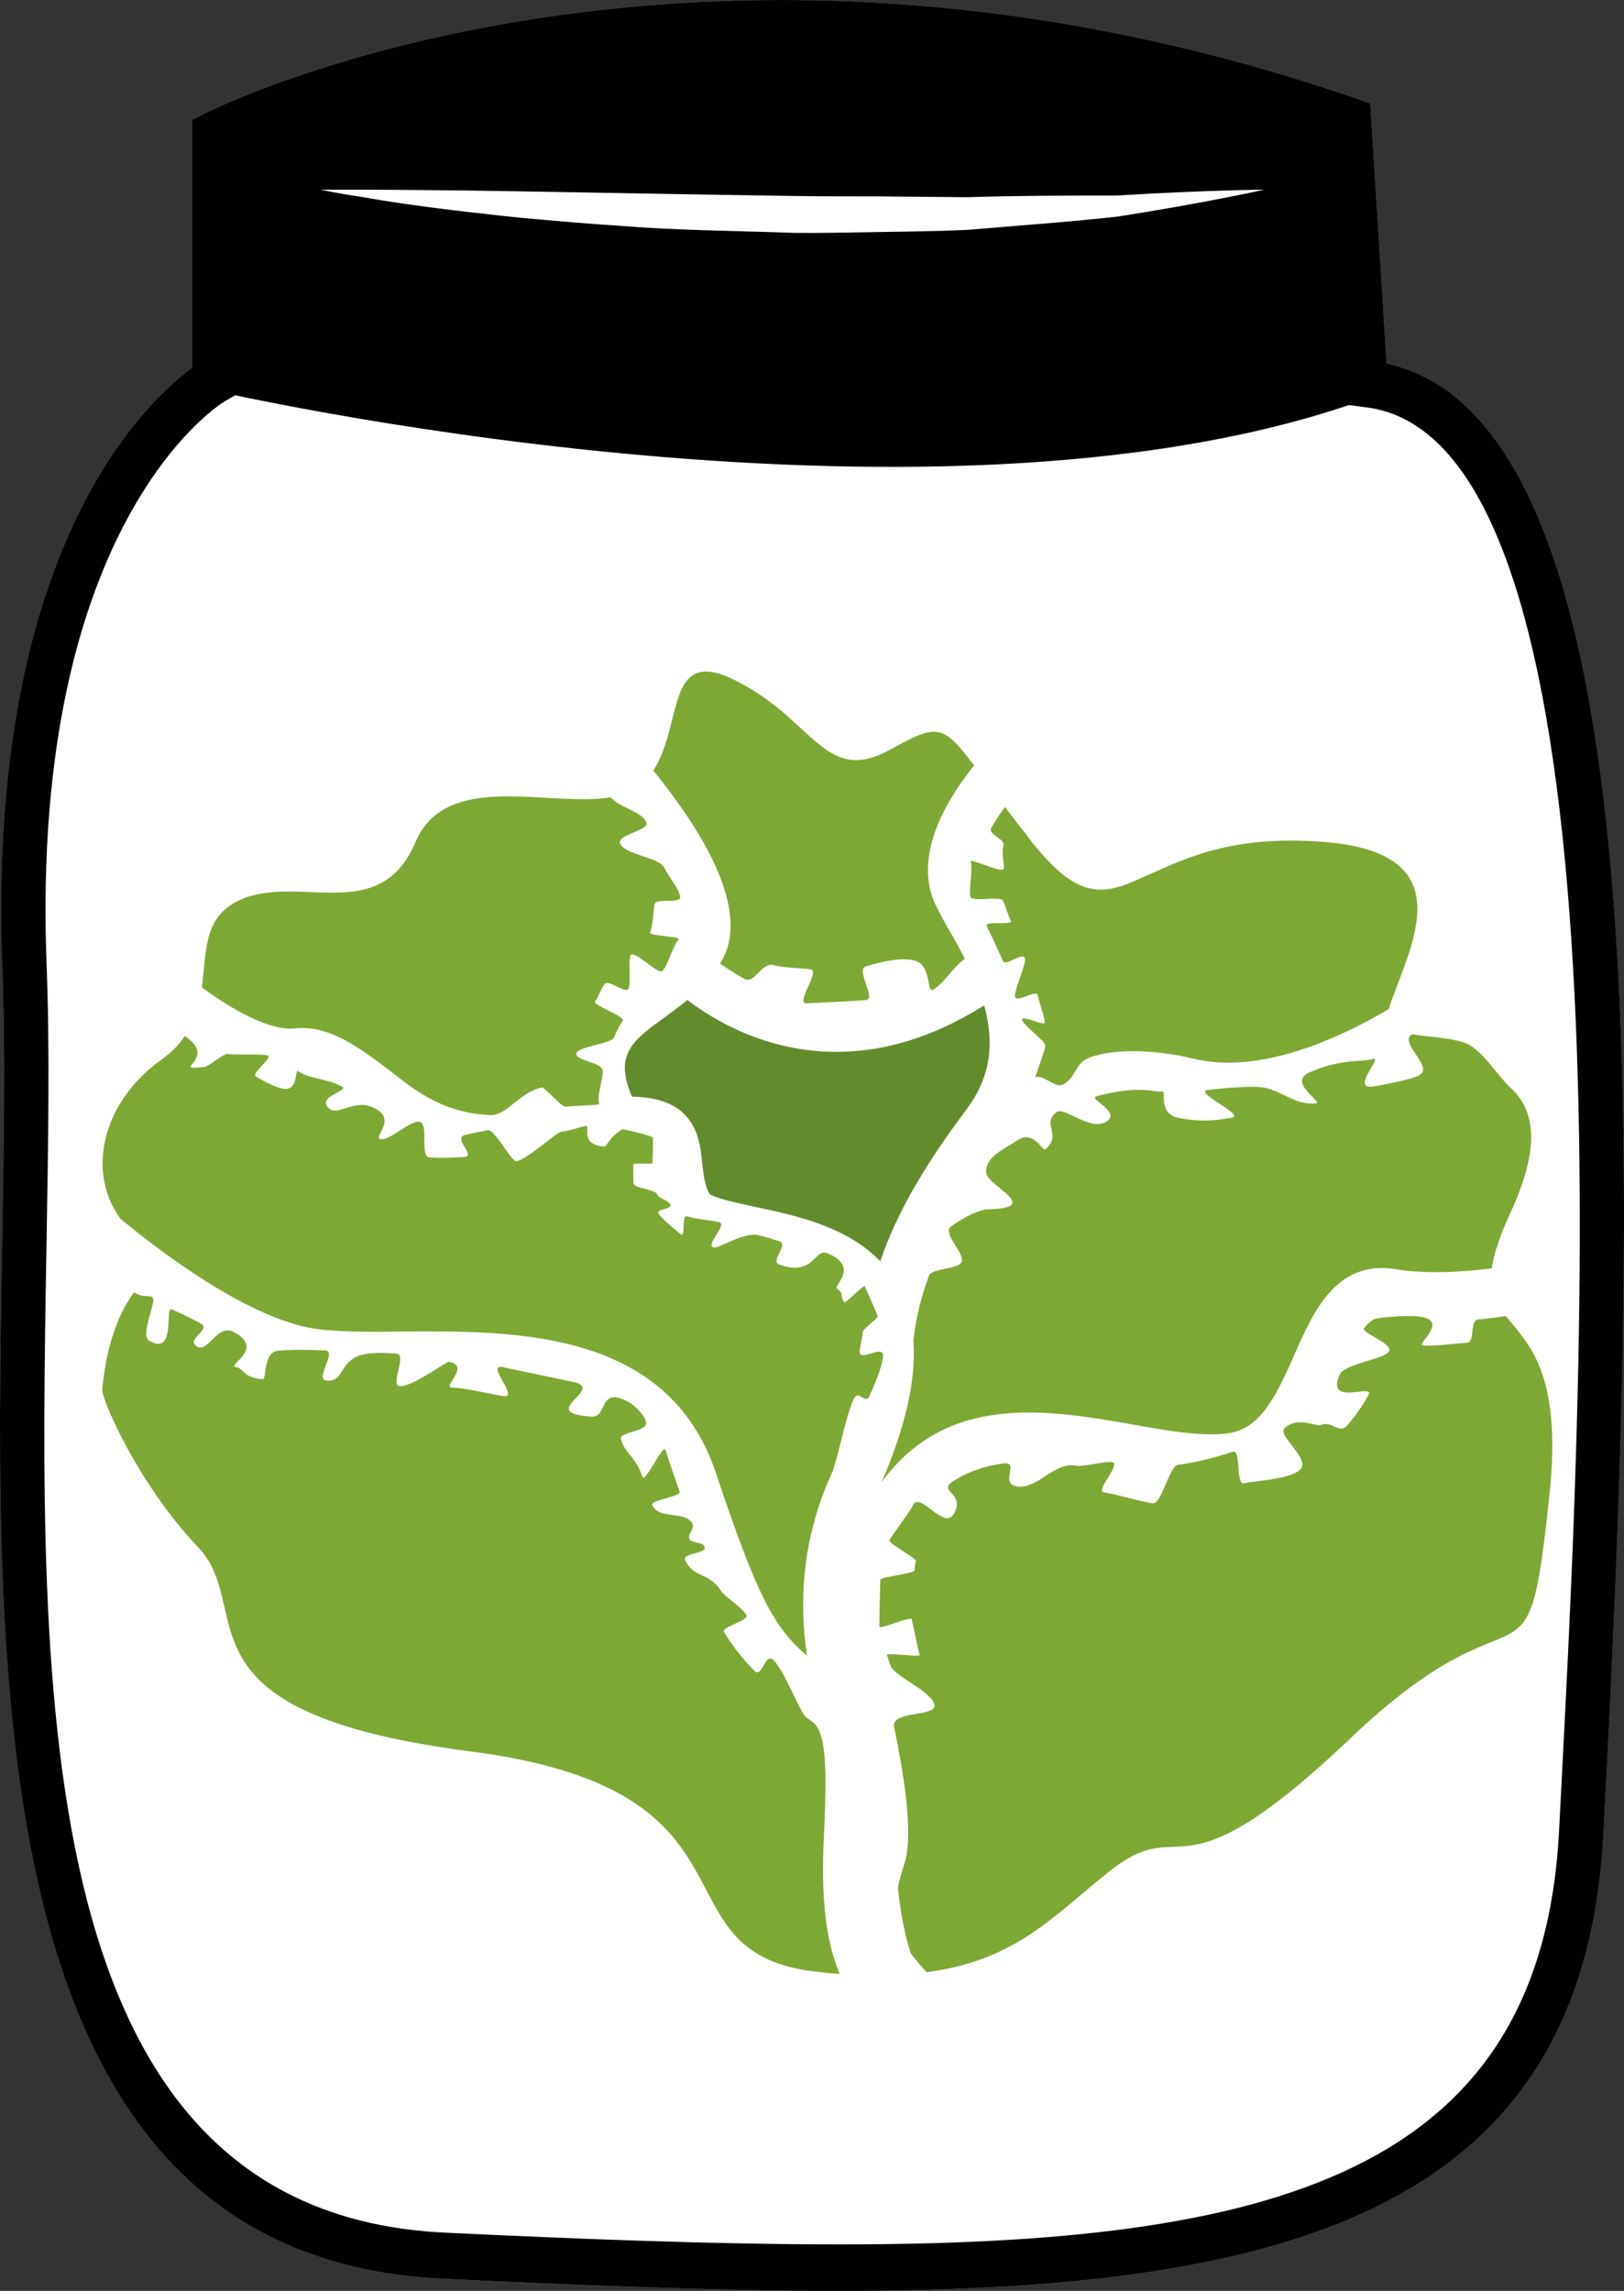 <?xml version="1.0" encoding="UTF-8" standalone="no"?>
<!-- Creator: CorelDRAW Home & Student X7 -->

<svg
   xmlns:dc="http://purl.org/dc/elements/1.1/"
   xmlns:cc="http://creativecommons.org/ns#"
   xmlns:rdf="http://www.w3.org/1999/02/22-rdf-syntax-ns#"
   xmlns:svg="http://www.w3.org/2000/svg"
   xmlns="http://www.w3.org/2000/svg"
   xmlns:sodipodi="http://sodipodi.sourceforge.net/DTD/sodipodi-0.dtd"
   xmlns:inkscape="http://www.inkscape.org/namespaces/inkscape"
   xml:space="preserve"
   width="38.781mm"
   height="54.71mm"
   version="1.1"
   style="clip-rule:evenodd;fill-rule:evenodd;image-rendering:optimizeQuality;shape-rendering:geometricPrecision;text-rendering:geometricPrecision"
   viewBox="0 0 3878.138 5471"
   id="svg37"
   sodipodi:docname="4054.svg"
   inkscape:version="0.92.4 (5da689c313, 2019-01-14)"><rect x="0" y="0" width="3878.138" height="5471" fill="#333333" stroke="none"/><sodipodi:namedview
   pagecolor="#ffffff"
   bordercolor="#666666"
   borderopacity="1"
   objecttolerance="10"
   gridtolerance="10"
   guidetolerance="10"
   inkscape:pageopacity="0"
   inkscape:pageshadow="2"
   inkscape:window-width="640"
   inkscape:window-height="480"
   id="namedview39"
   showgrid="false"
   inkscape:zoom="0.2102413"
   inkscape:cx="79.980528"
   inkscape:cy="91.691337"
   inkscape:window-x="0"
   inkscape:window-y="0"
   inkscape:window-maximized="0"
   inkscape:current-layer="svg37" />
 <defs
   id="defs4">
  <style
   type="text/css"
   id="style2">
   <![CDATA[
    .fil3 {fill:black;fill-rule:nonzero}
    .fil5 {fill:#628C2C;fill-rule:nonzero}
    .fil4 {fill:#7DA833;fill-rule:nonzero}
    .fil1 {fill:#BA855A;fill-rule:nonzero}
    .fil0 {fill:#DDC8B1;fill-rule:nonzero}
    .fil2 {fill:white;fill-rule:nonzero}
   ]]>
  </style>
 </defs>
 <g
   id="Vrstva_x0020_1"
   transform="translate(-8383.849,-11805)">
  <g
   id="_293274288">
   <path
   class="fil0"
   d="m 11645,12721 c 714,73 571,2356 515,3458 -56,1102 -1127,1086 -2714,1014 -1274,-59 -971,-1969 -1013,-3084 -42,-1116 445,-1395 445,-1395 v -588 c 0,0 1146,-576 2718,-32 z"
   id="path7"
   inkscape:connector-curvature="0"
   style="fill:#ddc8b1;fill-rule:nonzero" />
   <path
   class="fil1"
   d="m 8949,12162 v 585 l -28,16 c -4,2 -466,281 -426,1343 8,202 4,428 0,666 -19,1087 -40,2319 953,2365 314,15 644,28 940,28 1030,0 1677,-166 1719,-989 l 6,-116 c 54,-1045 166,-3218 -473,-3283 l -45,-6 -40,-637 c -432,-144 -870,-219 -1304,-219 -699,0 -1181,193 -1302,247 z m 1439,5114 c -298,0 -630,-14 -945,-29 -1096,-50 -1073,-1395 -1054,-2476 4,-237 8,-462 0,-660 -37,-998 345,-1348 454,-1428 v -592 l 30,-15 c 22,-11 546,-271 1378,-271 456,0 918,79 1371,235 l 34,12 39,621 c 637,140 605,1821 524,3394 l -6,115 c -46,908 -763,1094 -1825,1094 z"
   id="path9"
   inkscape:connector-curvature="0"
   style="fill:#ba855a;fill-rule:nonzero" />
   <path
   class="fil2"
   d="m 11645,12721 c 714,73 571,2356 515,3458 -56,1102 -1127,1086 -2714,1014 -1274,-59 -935,-1969 -977,-3084 -42,-1116 480,-1395 480,-1395 v -588 c 0,0 1110,-576 2683,-32 z"
   id="path11"
   inkscape:connector-curvature="0"
   style="fill:#ffffff;fill-rule:nonzero" />
   <path
   class="fil3"
   d="m 11635,12762 c -1043,370 -2749,-26 -2749,-26 l 12,-610 c 0,0 1131,-576 2703,-32 z"
   id="path13"
   inkscape:connector-curvature="0"
   style="fill:#000000;fill-rule:nonzero" />
   <path
   class="fil2"
   d="m 9150,12258 c 0,0 36,0 97,0 62,0 150,1 256,2 212,3 493,9 775,13 70,1 140,1 209,1 70,1 138,1 204,2 131,-4 254,-4 360,-4 210,-13 352,-14 352,-14 0,0 -138,31 -349,64 -105,12 -229,21 -361,32 -67,3 -135,4 -205,5 -70,1 -141,3 -211,2 -142,-5 -283,-6 -416,-17 -66,-4 -130,-10 -190,-15 -61,-5 -118,-12 -171,-18 -105,-12 -193,-25 -254,-36 -61,-9 -96,-17 -96,-17 z"
   id="path15"
   inkscape:connector-curvature="0"
   style="fill:#ffffff;fill-rule:nonzero" />
   <path
   class="fil3"
   d="m 8949,12162 v 585 l -28,16 c -4,2 -466,281 -426,1343 8,202 4,428 0,666 -19,1087 -40,2319 953,2365 314,15 644,28 940,28 1030,0 1677,-166 1719,-989 l 6,-116 c 54,-1045 166,-3218 -473,-3283 l -45,-6 -40,-637 c -432,-144 -870,-219 -1304,-219 -699,0 -1181,193 -1302,247 z m 1439,5114 c -298,0 -630,-14 -945,-29 -1096,-50 -1073,-1395 -1054,-2476 4,-237 8,-462 0,-660 -37,-998 345,-1348 454,-1428 v -592 l 30,-15 c 22,-11 546,-271 1378,-271 456,0 918,79 1371,235 l 34,12 39,621 c 637,140 605,1821 524,3394 l -6,115 c -46,908 -763,1094 -1825,1094 z"
   id="path17"
   inkscape:connector-curvature="0"
   style="fill:#000000;fill-rule:nonzero" />
  </g>
  <path
   class="fil4"
   d="m 10784,13732 c -12,16 -23,33 -33,50 -9,17 35,26 29,43 -5,16 2,39 1,54 0,15 -86,-28 -79,-16 6,11 -6,74 0,85 7,11 71,-4 77,8 6,12 12,36 19,48 6,11 -63,0 -58,12 7,14 33,70 39,84 6,14 47,-22 52,-7 5,14 -27,78 -23,93 4,14 52,-19 54,-4 2,11 16,52 17,64 1,12 -54,-18 -54,-6 -1,12 57,51 55,63 -1,12 -21,63 -24,75 16,-9 47,25 64,18 32,-13 30,-52 65,-65 61,-24 165,-18 248,2 156,39 345,-46 467,-118 44,-139 189,-371 -151,-399 -118,-10 -207,2 -278,22 -70,20 -122,47 -167,66 -44,20 -80,32 -120,22 -39,-9 -81,-41 -136,-110 -6,-8 -12,-16 -17,-23 -6,-7 -12,-15 -17,-21 -5,-7 -11,-14 -16,-21 -5,-6 -10,-13 -14,-19 z"
   id="path20"
   inkscape:connector-curvature="0"
   style="fill:#7da833;fill-rule:nonzero" />
  <path
   class="fil4"
   d="m 10115,14084 c -2,4 -4,8 -5,11 -2,4 -4,7 -7,11 16,11 35,24 59,37 24,13 40,-42 71,-33 21,7 63,6 87,10 23,4 -37,81 -11,81 21,-1 121,-5 144,-8 23,-4 -26,-72 -2,-80 14,-4 89,-28 125,-11 30,15 22,73 35,67 27,-14 48,-55 77,-74 -14,-28 -30,-56 -46,-83 -6,-11 -12,-23 -18,-34 -66,-119 16,-258 86,-345 -76,-101 -89,-99 -200,-38 -157,87 -181,-71 -370,-165 -168,-85 -124,105 -196,215 53,66 110,145 146,223 36,78 52,155 25,216 z"
   id="path22"
   inkscape:connector-curvature="0"
   style="fill:#7da833;fill-rule:nonzero" />
  <path
   class="fil4"
   d="m 11406,14403 c -23,-5 -78,-2 -138,5 -36,4 91,61 58,66 -27,4 -62,13 -126,1 -51,-9 -32,-63 -39,-63 -31,1 -54,-16 -159,11 -20,6 59,37 25,60 -38,26 -101,-36 -120,-22 -37,28 13,54 -25,87 -9,14 -27,-51 -73,-17 -21,15 -74,36 -70,75 3,32 137,84 4,87 -30,1 -88,38 -92,45 -10,20 37,61 29,81 -8,18 -72,14 -78,33 -18,49 -31,100 -37,154 7,92 -18,205 -76,339 156,-215 398,-173 595,-139 83,15 162,29 225,23 81,-8 118,-80 166,-189 44,-100 99,-227 241,-204 76,12 159,7 230,-2 5,-33 18,-74 43,-129 38,-81 53,-144 51,-193 -2,-49 -21,-84 -49,-109 -29,-26 -71,-97 -113,-109 -42,-12 -80,-12 -122,-19 -35,20 57,80 15,99 -18,8 -58,17 -103,25 -66,13 22,-73 -6,-65 -28,8 -76,-1 -151,32 -55,24 36,73 15,74 -49,4 -73,-25 -120,-37 z"
   id="path24"
   inkscape:connector-curvature="0"
   style="fill:#7da833;fill-rule:nonzero" />
  <path
   class="fil5"
   d="m 10734,14206 c -130,82 -249,111 -353,111 -167,0 -293,-76 -356,-124 -17,15 -35,27 -52,40 -80,58 -123,90 -80,191 48,1 82,10 110,29 48,35 54,89 58,132 3,27 6,52 17,71 14,11 71,23 108,31 95,20 219,46 300,130 42,-124 114,-240 209,-367 60,-82 61,-164 39,-244 z"
   id="path26"
   inkscape:connector-curvature="0"
   style="fill:#628c2c;fill-rule:nonzero" />
  <path
   class="fil4"
   d="m 9134,14978 c 55,8 130,8 210,7 267,-2 635,-6 750,339 98,295 140,370 217,435 -19,-124 -13,-277 58,-433 16,-36 34,-140 54,-181 12,-23 27,16 37,-6 17,-37 30,-71 33,-96 -1,-29 -58,17 -56,-11 -1,-6 8,-40 7,-46 -1,-6 37,-33 36,-38 -2,-6 -29,-66 -31,-71 -2,-5 -47,43 -50,38 -11,-22 2,-18 -17,-33 -8,-6 55,-52 -22,-84 -32,-13 -32,57 -115,27 -24,-9 25,-49 -1,-56 -11,-3 -23,-8 -48,-14 -37,-9 -93,32 -108,29 -21,-4 33,-55 14,-60 -18,-5 -61,-8 -77,-14 -15,-6 -3,51 -15,43 -12,-9 -45,-37 -54,-50 -6,-11 33,-10 29,-21 -5,-11 -29,-15 -32,-25 -3,-11 -55,-15 -56,-25 -2,-10 0,-37 -1,-46 -1,-5 47,1 46,-4 0,-5 2,-55 1,-60 0,-4 -70,-21 -73,-20 -27,15 -39,41 -41,41 -60,-2 -37,-47 -44,-49 -6,-1 -44,13 -58,13 -14,0 -84,68 -110,71 -12,2 -52,-77 -68,-74 -16,3 -34,7 -54,11 -32,8 27,50 -2,53 -29,2 -57,3 -83,1 -25,-1 -1,-80 -24,-85 -23,-4 -74,48 -95,41 -15,-6 46,-51 -21,-77 -39,-16 -79,20 -98,6 -38,-28 44,-44 30,-53 -33,-20 -80,-19 -107,-38 -6,-5 0,37 -24,42 -20,5 -71,-26 -76,-29 -12,-8 39,-44 29,-50 -10,-5 -86,-1 -95,-4 -10,-3 -48,31 -57,31 -87,10 36,-18 -47,-74 -13,20 -31,39 -55,56 -144,103 -180,271 -98,381 109,90 308,237 462,262 z"
   id="path28"
   inkscape:connector-curvature="0"
   style="fill:#7da833;fill-rule:nonzero" />
  <path
   class="fil4"
   d="m 11749,14948 c -11,-1 -73,3 -82,7 -9,4 -17,11 -26,22 -8,10 70,37 60,55 -9,19 -106,29 -118,56 -35,77 84,20 69,48 -15,28 -30,48 -50,72 -20,25 -37,-13 -67,1 -6,2 -54,-21 -83,6 -19,17 54,68 40,95 -15,28 -118,32 -137,37 -21,7 -7,-82 -27,-75 -60,20 -116,30 -131,31 -20,2 -39,92 -59,92 -21,-1 -97,-24 -118,-26 -22,-3 42,-68 20,-72 -22,-3 -66,12 -89,8 -50,-8 -88,55 -136,50 -48,-5 7,-61 -36,-55 -43,6 -83,19 -120,43 -37,24 31,28 3,77 -25,43 -85,-62 -100,-16 -2,5 -53,75 -54,79 -3,9 64,42 63,50 -2,8 -3,15 -3,22 -1,8 -83,16 -82,23 0,6 -3,105 -2,112 1,7 75,-26 77,-18 2,7 16,77 19,85 2,7 -81,-7 -78,1 3,9 6,17 9,26 10,25 94,58 104,91 10,31 -104,14 -96,54 23,113 46,250 26,322 -7,22 -13,42 -17,62 6,53 14,107 31,157 10,14 23,29 38,45 216,-29 303,-136 440,-244 181,-141 149,87 571,-314 421,-402 421,-63 476,-583 31,-294 -53,-361 -104,-426 -21,3 -43,6 -66,8 -23,3 -5,56 -29,56 -24,1 -79,9 -104,6 -17,-2 81,-71 -32,-70 z"
   id="path30"
   inkscape:connector-curvature="0"
   style="fill:#7da833;fill-rule:nonzero" />
  <path
   class="fil4"
   d="m 10353,16155 c 3,-98 8,-211 -28,-237 l -16,-12 c -15,-11 -53,-115 -79,-137 -20,-18 -26,47 -46,25 -28,-29 -53,-61 -71,-91 -8,-14 61,-27 53,-41 -14,-23 -48,-39 -62,-60 -27,-42 -64,-28 -84,-71 -8,-18 55,-15 46,-33 -5,-11 -31,-7 -36,-18 -5,-11 13,-24 8,-35 -16,-34 -83,-9 -97,-47 -3,-10 70,-20 66,-30 -11,-32 -23,-65 -34,-100 -6,-16 -49,81 -55,64 -17,-51 -41,-54 -51,-89 -6,-18 47,-17 58,-34 9,-13 -22,-45 -37,-54 -77,-44 -51,36 -92,33 -136,-9 39,-67 -45,-83 -38,-8 -127,-27 -166,-35 -44,-10 41,75 1,69 -32,-5 -94,-20 -121,-20 -30,1 45,-51 -9,-62 -6,-1 -91,63 -119,58 -21,-4 19,-75 -6,-77 -32,-3 -63,-3 -85,3 -53,16 -40,65 -82,61 -31,-2 27,-71 -4,-72 -42,-2 -82,-2 -113,1 -35,3 -26,69 -36,68 -51,-5 -42,-26 -64,-29 -24,-4 72,-43 -5,-84 -39,-21 -61,50 -87,35 -31,-18 37,-40 7,-56 -25,-13 -48,-25 -69,-33 -16,-6 12,112 -53,75 -17,-10 2,-59 8,-85 9,-36 -16,-11 -44,-31 -30,41 -64,109 -76,232 -2,24 87,228 229,377 142,150 -79,394 653,488 732,95 418,488 835,527 15,2 30,3 44,4 -47,-112 -42,-251 -36,-364 z"
   id="path32"
   inkscape:connector-curvature="0"
   style="fill:#7da833;fill-rule:nonzero" />
  <path
   class="fil4"
   d="m 9087,14261 c 78,-8 141,37 207,85 71,54 136,116 260,122 41,2 67,-53 124,-66 6,-1 46,46 56,46 28,-3 67,-3 81,-6 -7,-22 10,-61 8,-81 -2,-19 -66,-23 -63,-40 2,-16 84,-24 90,-38 6,-14 12,-28 21,-40 7,-11 -75,-38 -66,-47 8,-9 15,-34 24,-42 10,-8 45,21 54,14 10,-7 -1,-77 8,-83 11,-8 64,47 74,39 11,-7 29,-67 39,-75 9,-8 -76,-9 -68,-18 7,-9 8,-59 12,-69 6,-12 64,2 60,-16 -3,-18 -27,-47 -38,-69 -10,-23 -88,-30 -104,-55 -16,-26 79,-32 59,-58 -16,-23 -64,-32 -83,-55 -146,25 -392,-66 -466,107 -86,204 -283,71 -425,141 -82,41 -74,122 -85,206 76,56 164,104 221,98 z"
   id="path34"
   inkscape:connector-curvature="0"
   style="fill:#7da833;fill-rule:nonzero" />
 </g>
</svg>